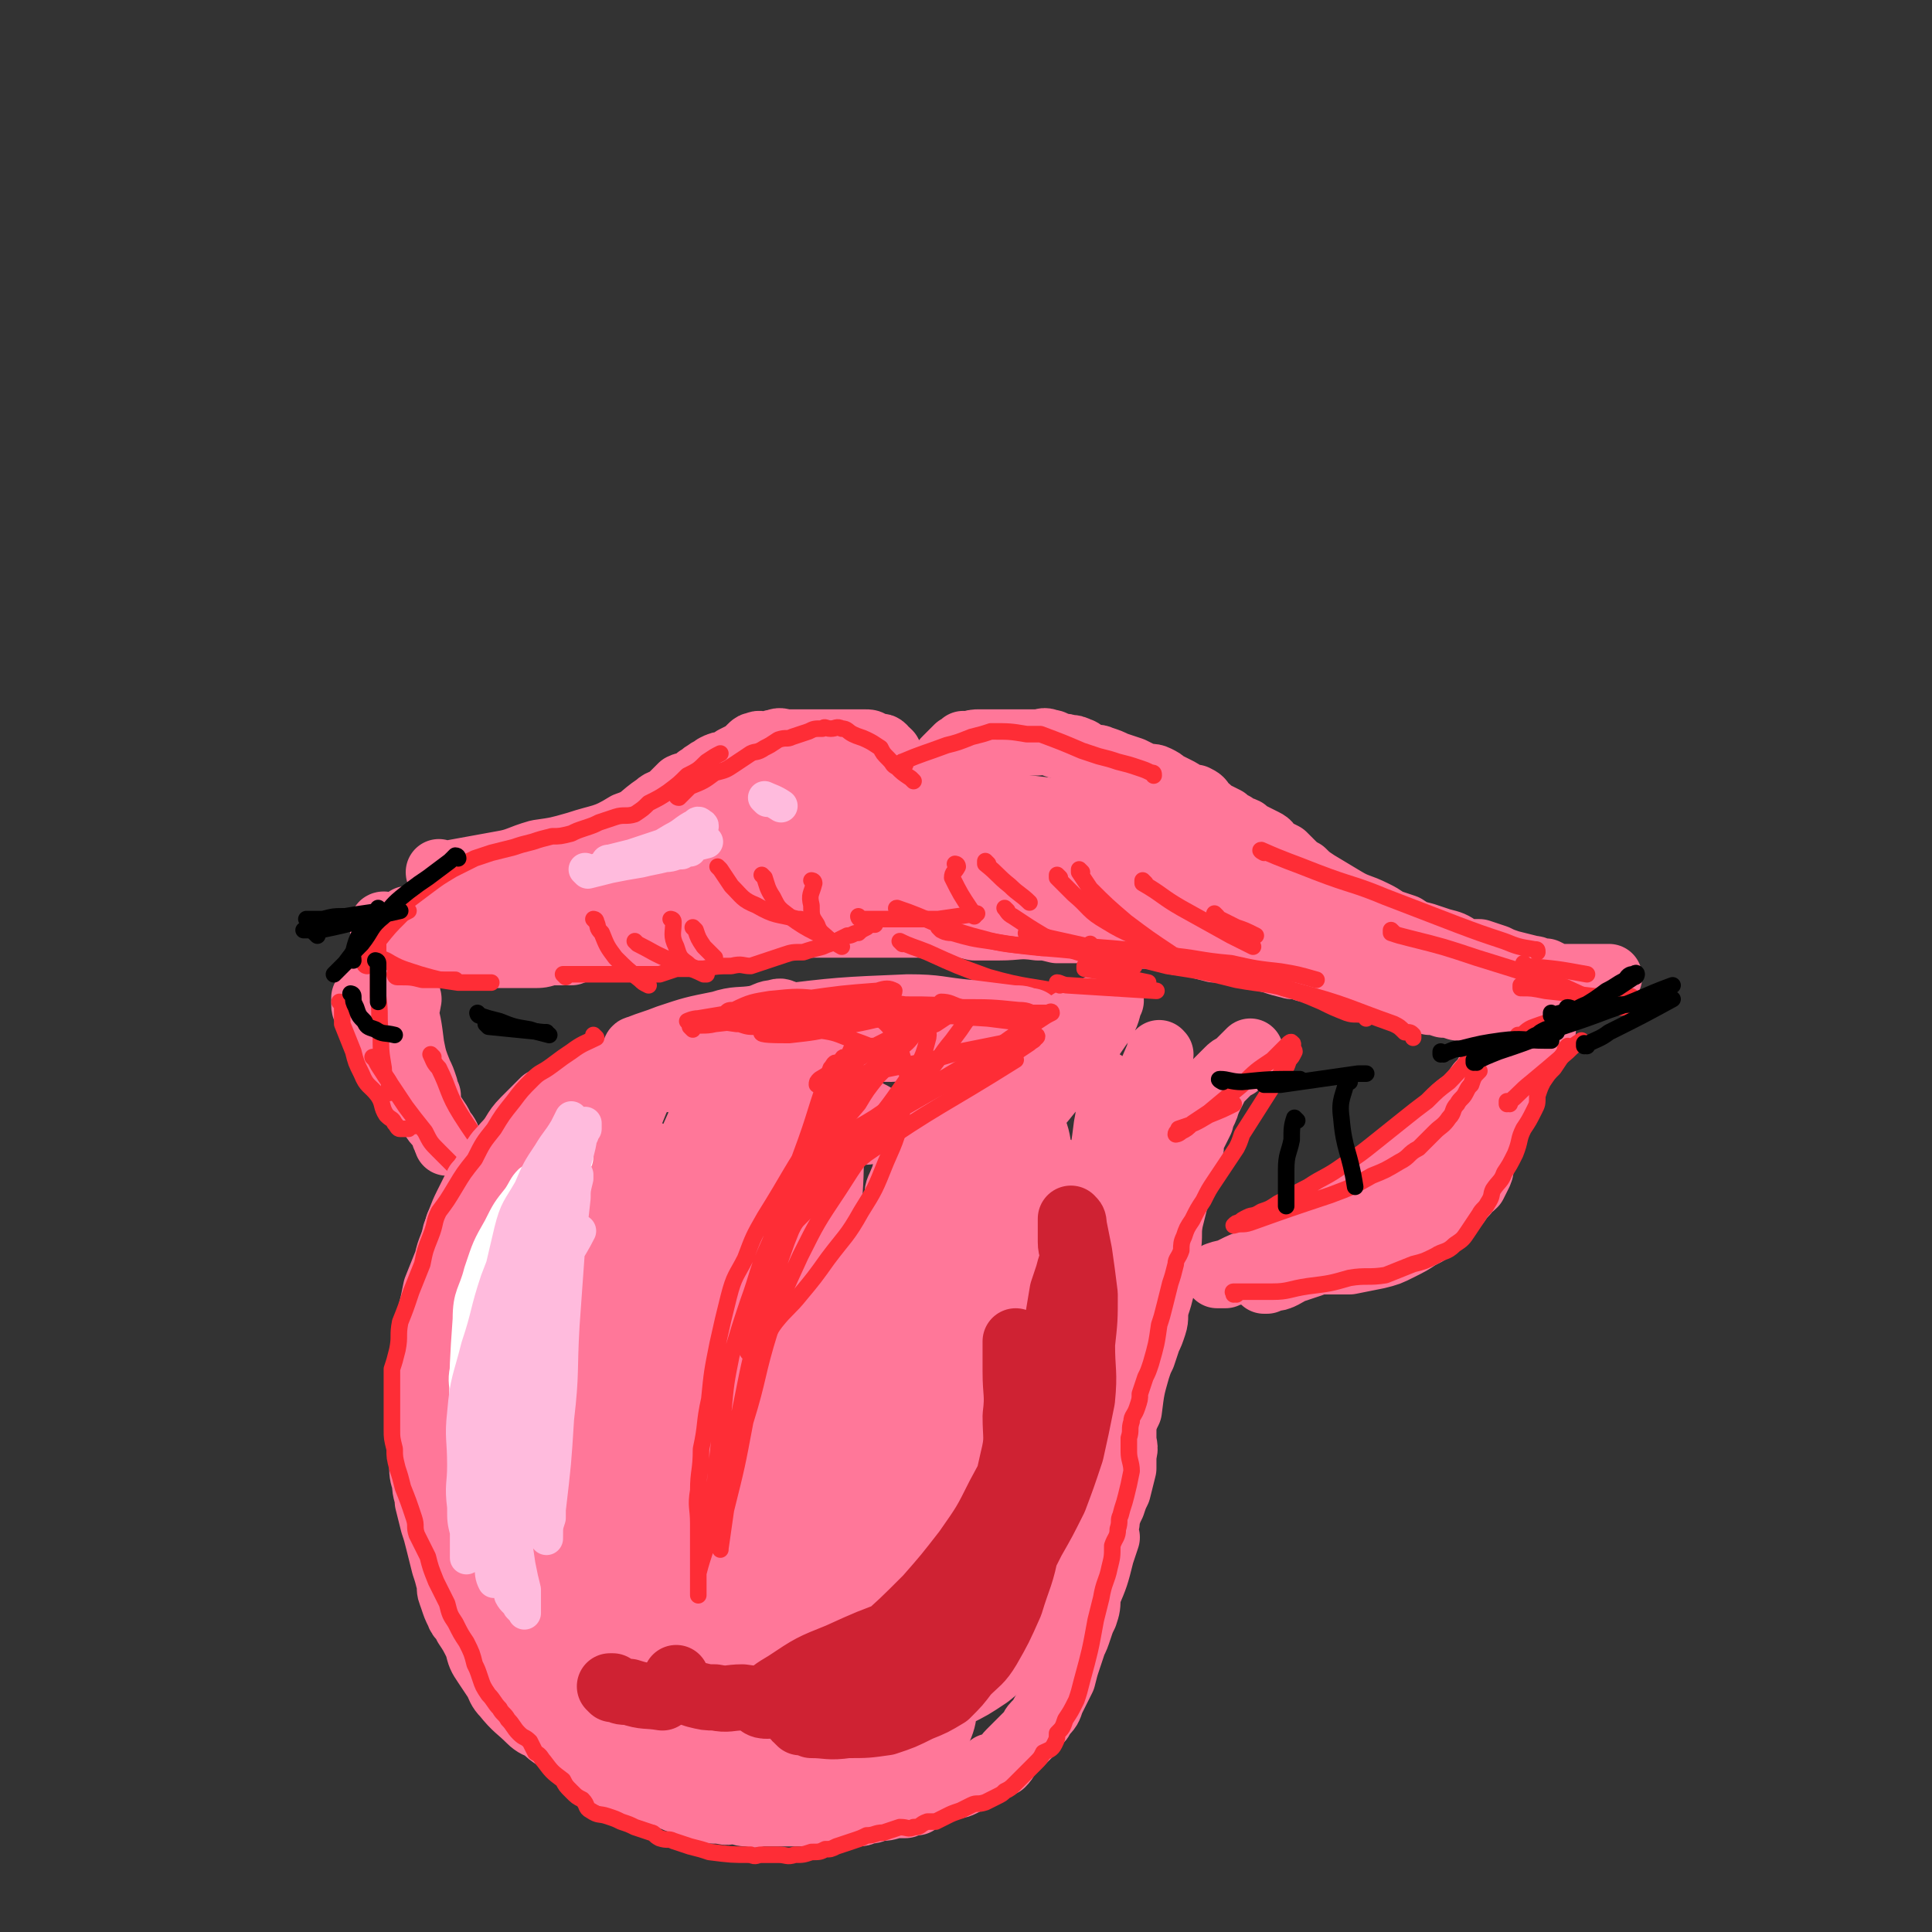 <svg viewBox='0 0 700 700' version='1.1' xmlns='http://www.w3.org/2000/svg' xmlns:xlink='http://www.w3.org/1999/xlink'><rect x="0" y="0" width="700" height="700" fill="#333333" stroke="none"/><g fill='none' stroke='rgb(255,119,153)' stroke-width='24' stroke-linecap='round' stroke-linejoin='round'><path d='M160,317c0,0 -1,-1 -1,-1 0,0 0,1 1,1 11,-2 11,-2 22,-4 6,-1 6,-2 13,-4 7,-1 7,-1 14,-3 9,-3 10,-2 18,-7 6,-2 5,-3 11,-7 2,-2 3,-1 5,-3 2,-2 2,-2 4,-4 2,-1 2,0 4,-1 1,-1 1,-1 2,-2 2,-1 1,-1 3,-2 1,-1 2,-1 3,-2 2,-1 2,-1 4,-1 2,-1 2,-1 3,-2 2,-1 2,-1 4,-2 1,-1 1,-1 2,-2 1,-1 1,-1 2,-1 1,-1 2,0 4,0 1,0 1,-1 3,-1 2,-1 2,0 4,0 1,0 1,0 3,0 1,0 1,0 3,0 2,0 2,0 3,0 2,0 2,0 4,0 1,0 1,0 3,0 2,0 2,0 4,0 1,0 1,0 2,0 1,0 1,0 2,0 1,0 1,0 2,0 1,0 1,0 2,0 2,0 2,0 3,1 1,0 1,0 2,1 1,0 1,-1 2,0 0,0 0,0 0,1 1,0 1,0 2,1 1,2 1,2 2,4 1,1 2,1 3,3 1,2 0,2 1,4 1,1 1,0 2,1 1,1 1,1 2,2 0,0 -1,1 0,1 0,0 0,0 1,0 0,-1 0,-2 1,-2 0,-1 0,-1 1,-2 1,-1 1,-1 2,-2 1,-1 1,-1 2,-2 1,-1 1,0 2,-2 0,0 0,-1 1,-1 0,-1 0,-1 1,-2 1,-1 1,-1 2,-2 1,-1 1,-1 2,-2 1,0 1,-1 2,-1 0,-1 0,0 1,0 3,-1 3,-1 5,-1 2,0 2,0 4,0 3,0 3,0 7,0 2,0 2,0 3,0 2,0 2,0 4,0 2,0 2,0 3,0 2,0 2,-1 4,0 2,0 2,1 3,1 2,1 2,0 4,1 2,0 2,0 4,1 1,0 1,1 3,2 3,1 3,0 5,1 3,1 3,1 5,2 3,1 3,1 6,2 2,1 2,1 4,2 3,1 3,0 5,1 2,1 2,1 3,2 2,1 2,1 4,2 2,1 2,1 3,2 2,1 2,1 4,1 2,1 2,1 3,3 2,1 2,2 4,3 2,1 2,1 4,2 1,1 1,1 3,2 2,2 2,1 4,2 1,1 1,1 3,2 2,1 2,1 4,2 2,1 1,1 3,3 2,1 2,1 4,2 2,2 2,2 3,3 2,2 2,2 4,3 2,2 2,2 5,4 5,3 5,3 10,6 5,3 5,2 11,5 2,1 2,1 5,3 3,1 3,1 6,2 3,2 3,2 7,3 3,1 3,1 6,2 4,1 4,1 7,3 3,1 3,1 7,1 3,1 3,1 6,2 2,1 2,1 5,2 4,1 4,1 8,2 2,0 2,1 5,1 2,1 2,1 4,2 2,0 2,0 4,0 2,0 2,0 4,0 1,0 1,0 3,0 1,0 1,0 3,0 1,0 1,0 2,0 1,0 1,0 1,0 1,0 1,0 2,0 0,0 -1,0 -1,0 -1,0 -1,0 -2,1 -2,1 -1,1 -3,2 -1,1 -1,1 -3,2 -10,3 -10,3 -19,5 -3,1 -3,1 -7,1 -3,0 -3,0 -7,0 -3,0 -3,0 -5,0 -2,0 -2,0 -4,0 -2,0 -2,0 -4,0 -3,-1 -3,-1 -5,-1 -3,-1 -3,-1 -5,-1 -3,-1 -3,-1 -6,-2 -2,-1 -2,-1 -5,-2 -3,-1 -3,-1 -5,-2 -3,0 -3,0 -6,0 -2,-1 -2,-2 -5,-2 -3,-1 -3,0 -6,-1 -3,-1 -3,-1 -7,-2 -2,0 -2,-1 -5,-1 -2,-1 -3,-1 -5,-1 -4,-1 -4,-1 -7,-2 -4,-1 -4,-1 -7,-2 -4,-1 -4,-1 -7,-2 -4,0 -4,0 -7,0 -4,-1 -4,-1 -7,-2 -4,-1 -4,0 -8,-1 -4,-1 -4,-1 -8,-2 -4,0 -4,0 -9,0 -4,-1 -4,-1 -9,-1 -4,-1 -4,-1 -8,-1 -4,0 -4,0 -8,0 -4,-1 -4,-1 -7,-1 -7,-1 -7,0 -14,0 -4,0 -4,0 -9,0 -4,-1 -4,-1 -9,-2 -4,0 -4,1 -8,1 -5,0 -5,0 -10,0 -5,0 -5,0 -9,0 -5,0 -5,0 -9,0 -4,0 -4,0 -8,0 -4,0 -4,0 -7,0 -4,0 -4,0 -8,0 -5,0 -5,-1 -9,0 -4,0 -4,0 -8,1 -3,0 -3,0 -7,1 -3,0 -3,0 -7,0 -4,1 -4,2 -7,2 -5,1 -5,0 -9,1 -4,0 -4,0 -7,1 -3,0 -3,-1 -7,0 -2,0 -2,0 -5,1 -3,0 -3,0 -7,1 -3,1 -2,1 -5,2 -4,0 -4,0 -8,0 -3,1 -3,1 -6,1 -3,0 -3,0 -5,0 -3,0 -3,0 -6,0 -2,0 -2,0 -5,0 -3,-1 -4,0 -7,-1 -7,-1 -7,-2 -14,-4 -3,0 -3,-1 -5,-1 -4,-1 -4,-1 -8,-2 -2,-1 -3,-1 -4,-2 -1,-1 0,-1 0,-1 '/><path d='M159,331c0,0 -1,-1 -1,-1 0,0 0,1 1,1 9,-2 9,-3 19,-5 9,-1 9,0 19,-1 7,-1 7,-1 14,-2 4,-1 4,-1 9,-2 0,0 0,0 0,0 -2,0 -2,-1 -3,0 -5,1 -5,1 -9,2 -7,2 -7,2 -14,4 -8,1 -8,1 -15,2 -7,1 -7,1 -14,2 -4,0 -4,1 -8,2 -2,0 -2,0 -5,0 -1,0 -1,0 -3,0 -1,0 -2,0 -1,0 7,-2 9,-2 18,-4 15,-2 15,-2 29,-3 16,-2 16,-2 32,-4 13,-1 13,-1 25,-2 7,-1 7,-2 13,-3 2,-1 2,0 4,-1 1,-1 1,-2 1,-2 -2,0 -3,1 -5,1 -9,0 -9,0 -18,1 -13,1 -13,1 -26,3 -12,2 -12,2 -23,4 -8,1 -9,0 -17,2 -3,0 -3,1 -7,2 -2,0 -2,0 -4,0 -1,0 -2,-1 -1,-1 5,-2 6,-3 12,-5 19,-6 19,-7 38,-11 43,-8 43,-7 86,-13 3,-1 5,-1 5,0 -1,1 -4,1 -8,3 -12,4 -12,4 -23,8 -15,6 -15,6 -30,11 -11,4 -11,4 -22,8 -6,1 -6,1 -12,2 -3,1 -3,1 -5,2 -1,0 -2,0 -2,0 5,-3 7,-3 13,-6 21,-6 21,-6 41,-12 16,-5 16,-5 33,-10 8,-2 8,-2 17,-4 2,-1 2,0 4,0 0,0 1,0 1,0 -4,1 -5,1 -9,3 -13,4 -13,4 -25,8 -13,5 -13,5 -26,9 -7,2 -8,2 -15,4 -4,0 -4,1 -7,1 -1,1 -2,1 -1,1 0,-1 1,-1 2,-2 17,-4 17,-4 34,-8 22,-4 22,-4 44,-8 12,-2 12,-1 25,-2 6,-1 6,0 11,0 3,0 3,-1 5,0 0,0 0,0 -1,1 -5,6 -5,6 -12,11 -4,3 -4,3 -9,6 -6,3 -6,4 -13,6 -7,2 -7,2 -14,3 -7,0 -8,0 -15,0 -5,-1 -5,-1 -11,-2 -2,0 -2,0 -5,-1 -1,-1 -2,-1 -2,-2 0,-1 1,-2 2,-3 7,-3 7,-3 15,-4 17,-3 17,-2 34,-3 14,0 14,1 28,1 9,0 9,0 17,0 3,0 3,0 7,0 1,0 2,0 1,0 0,0 -1,0 -3,0 -7,0 -7,0 -14,0 -11,-1 -11,-1 -23,-2 -13,-2 -13,-2 -26,-4 -8,-1 -8,-2 -17,-4 -5,-1 -5,-1 -10,-2 -2,-1 -3,-1 -5,-2 -1,-1 -2,-1 -1,-2 0,-2 1,-3 3,-4 12,-4 12,-5 25,-6 16,-2 17,-1 33,0 15,2 15,2 29,5 14,4 13,4 27,9 1,0 2,0 1,1 -14,4 -16,6 -32,7 -12,1 -12,-1 -23,-3 -8,-2 -8,-3 -16,-6 -5,-1 -5,-1 -9,-3 -3,-1 -3,0 -5,-2 -1,0 -1,-1 0,-1 5,-3 6,-4 12,-4 15,-1 16,-1 31,0 16,1 16,1 32,5 12,2 12,3 23,7 5,2 6,2 11,4 2,2 3,2 5,3 0,1 1,2 0,2 0,1 -1,1 -2,1 -7,0 -7,1 -14,1 -12,-1 -13,-2 -25,-5 -9,-2 -9,-3 -18,-6 -6,-3 -6,-3 -12,-6 -3,-2 -3,-1 -6,-3 0,-1 -1,-2 0,-2 0,-1 1,-2 3,-2 8,0 8,-1 16,1 14,3 14,3 26,8 11,4 11,4 22,9 7,4 7,3 14,7 3,1 3,2 5,4 2,1 3,1 3,2 -1,1 -2,1 -4,2 -7,1 -7,3 -14,2 -22,-5 -22,-7 -43,-15 -6,-3 -6,-4 -12,-8 -4,-2 -4,-2 -7,-4 -2,-1 -2,-2 -3,-3 -1,-1 -3,-1 -2,-2 2,-1 3,-2 7,-2 13,1 13,1 26,4 14,2 14,3 28,6 11,3 11,4 22,7 5,2 4,2 9,4 2,1 3,1 4,2 1,0 0,0 0,0 -5,0 -5,0 -9,0 -13,-1 -13,-1 -25,-3 -18,-3 -18,-4 -35,-8 -15,-4 -15,-4 -31,-8 -14,-3 -14,-4 -29,-6 -11,-3 -11,-3 -22,-4 -9,-1 -9,0 -17,0 -4,0 -4,0 -8,0 -3,0 -3,0 -5,0 -1,0 -1,0 -2,-1 -1,0 -1,-1 -1,-1 1,0 1,1 3,1 7,0 7,-1 13,0 12,0 12,1 24,1 14,1 14,0 28,1 25,1 25,1 50,4 9,1 9,1 17,3 12,4 12,4 23,8 3,1 2,1 4,3 2,1 2,1 3,2 1,2 1,2 1,4 0,1 0,1 -1,2 -2,1 -2,1 -4,2 -3,1 -3,0 -7,1 -4,0 -4,0 -7,0 -3,0 -3,0 -5,0 -3,0 -3,0 -5,0 -1,0 -2,0 -2,0 1,0 2,-1 3,0 9,1 9,1 17,3 11,3 11,3 22,7 9,2 8,3 16,6 5,1 5,1 10,2 1,1 1,1 3,2 0,0 0,0 0,0 -1,-1 -1,-1 -3,-1 -7,-5 -7,-5 -15,-10 -10,-6 -10,-6 -21,-12 -8,-4 -8,-4 -15,-9 -4,-2 -4,-2 -8,-4 -2,-1 -2,-1 -5,-1 0,0 -1,-1 -1,0 4,2 4,2 8,4 11,6 11,7 23,12 17,8 17,8 34,14 14,6 14,6 28,10 14,5 15,4 29,8 1,0 1,0 2,0 0,0 0,0 0,0 1,0 1,0 2,0 '/><path d='M559,373c0,0 -1,-1 -1,-1 0,0 0,0 0,1 0,0 0,0 0,0 1,0 0,-1 0,-1 0,0 0,0 0,1 0,0 0,0 0,0 1,0 0,-1 0,-1 -5,3 -5,4 -9,8 -4,3 -4,3 -7,7 -3,3 -3,3 -6,6 -2,3 -2,3 -5,6 -3,2 -3,2 -5,5 -3,3 -3,3 -6,6 -2,2 -2,2 -5,5 -3,2 -3,2 -6,5 -3,3 -2,3 -5,5 -4,3 -4,3 -7,6 -5,4 -5,3 -11,7 -2,2 -2,2 -5,4 -4,2 -4,3 -7,5 -3,2 -4,2 -7,3 -4,2 -4,2 -7,4 -3,1 -3,2 -6,3 -2,1 -3,1 -5,2 -2,1 -2,1 -4,2 -1,0 0,0 -1,1 -1,0 -1,0 -2,0 0,0 -1,0 -1,0 3,-1 3,-1 6,-1 5,-2 5,-2 10,-4 7,-2 7,-2 14,-4 7,-3 7,-3 15,-6 6,-2 6,-2 11,-6 5,-2 5,-2 10,-6 4,-2 4,-2 7,-5 3,-3 3,-4 6,-7 3,-4 3,-4 5,-8 2,-3 2,-3 4,-6 1,-2 1,-2 3,-5 1,-2 1,-2 2,-4 0,-2 0,-2 1,-4 1,-1 1,-1 2,-3 1,-2 1,-2 2,-4 2,-1 1,-2 3,-3 1,-2 1,-1 2,-3 1,-1 1,-2 1,-2 0,-1 0,1 0,2 0,3 0,3 0,7 0,5 0,5 -1,10 -1,6 -1,6 -3,11 -1,3 -1,4 -3,7 -3,4 -3,4 -6,7 -3,3 -4,3 -7,6 -5,4 -5,4 -10,7 -6,4 -6,4 -13,7 -7,3 -7,4 -14,6 -5,2 -5,1 -11,3 -3,0 -3,1 -6,1 -2,1 -2,0 -4,1 -1,0 -1,0 -2,0 -1,0 -2,0 -2,0 1,0 2,-1 4,0 5,0 5,1 9,1 7,0 7,0 13,0 5,-1 5,-1 10,-2 4,-1 4,-1 8,-3 4,-2 4,-2 7,-4 4,-2 4,-2 7,-5 3,-3 3,-3 5,-5 3,-3 2,-3 5,-6 1,-2 1,-1 3,-3 1,-2 1,-2 2,-4 0,-1 1,-1 0,-2 0,0 -1,-1 -2,-1 -3,1 -3,1 -6,3 -8,4 -8,4 -15,8 -8,5 -8,5 -16,10 -7,4 -7,4 -14,8 -6,4 -6,3 -11,6 -4,2 -3,3 -7,5 -2,1 -2,1 -4,1 -1,1 -1,0 -2,1 0,0 -1,0 -1,0 2,-1 3,-1 5,-2 6,-2 6,-2 12,-4 7,-3 7,-3 14,-5 6,-3 6,-3 12,-6 5,-2 5,-2 10,-5 6,-3 6,-3 10,-7 5,-4 4,-5 8,-9 4,-4 4,-4 7,-8 2,-4 2,-4 4,-7 1,-3 1,-3 1,-6 1,-3 1,-3 2,-7 1,-4 1,-4 2,-8 1,-4 1,-4 2,-9 0,-2 0,-2 0,-3 '/><path d='M148,362c0,0 -1,-1 -1,-1 0,0 1,0 1,1 0,0 0,0 0,0 -1,6 -2,6 -2,13 0,4 0,4 1,8 1,2 2,2 2,4 0,2 0,2 0,4 0,1 0,1 0,2 0,0 0,0 0,0 -1,0 -1,0 -2,0 -1,-1 -1,-1 -2,-2 -2,-3 -2,-3 -4,-5 -1,-3 -1,-3 -3,-6 -1,-3 -1,-3 -1,-6 -1,-3 -1,-3 -2,-5 -1,-2 -1,-2 -2,-3 -1,-1 -1,-1 -1,-2 0,-1 0,-1 0,-2 0,0 0,-1 0,0 1,1 1,2 3,4 3,6 3,6 7,11 4,6 4,6 7,13 4,5 3,5 6,11 2,3 2,3 4,6 1,2 1,2 2,4 0,1 0,1 1,2 0,1 0,1 0,1 0,0 0,-1 0,-2 -1,-2 -1,-1 -2,-3 -1,-2 -2,-2 -3,-4 -2,-4 -2,-4 -4,-8 -1,-3 -1,-3 -3,-6 -2,-3 -2,-3 -3,-6 -1,-3 -1,-3 -2,-6 -1,-3 -1,-3 -1,-6 -1,-3 0,-3 0,-6 0,-3 0,-3 0,-6 0,-1 0,-1 0,-3 0,-2 0,-2 0,-4 0,-1 0,-1 0,-1 0,-1 0,-1 0,-2 0,-1 0,-1 0,-2 0,-1 0,-1 0,-2 0,0 0,-1 0,0 0,1 0,2 1,5 0,6 0,6 1,12 2,7 2,7 3,15 1,5 1,5 3,10 1,2 1,2 2,5 0,2 0,2 1,3 0,0 0,1 0,1 0,-1 0,-1 0,-1 '/></g>
<g fill='none' stroke='rgb(254,45,54)' stroke-width='6' stroke-linecap='round' stroke-linejoin='round'><path d='M124,364c0,0 -1,-1 -1,-1 0,0 1,0 1,1 0,3 0,3 0,7 2,5 2,5 4,10 1,4 1,4 3,8 2,5 3,4 6,8 2,3 1,4 3,7 2,2 2,1 3,3 1,1 1,2 2,2 1,0 2,0 3,0 1,-1 1,-1 2,-1 '/><path d='M131,342c0,0 -1,-1 -1,-1 0,0 1,0 1,1 0,0 0,0 0,0 4,3 4,4 9,6 5,3 6,3 12,5 7,2 7,2 14,3 5,0 5,0 10,0 1,0 1,0 2,0 '/><path d='M144,354c0,0 -1,-1 -1,-1 0,0 0,1 1,1 5,0 5,0 9,1 5,0 5,0 9,0 2,0 2,0 3,0 '/><path d='M133,350c0,0 -1,0 -1,-1 2,-4 2,-4 5,-8 4,-5 4,-5 8,-9 1,-1 1,-1 3,-2 '/><path d='M147,327c0,0 -1,-1 -1,-1 0,0 1,0 1,1 0,0 0,0 0,0 0,0 -1,-1 -1,-1 0,0 0,1 1,1 4,-3 4,-3 8,-6 4,-3 4,-3 9,-6 4,-2 4,-2 8,-4 3,-1 3,-1 6,-2 4,-1 4,-1 8,-2 3,-1 3,-1 7,-2 3,-1 3,-1 7,-2 3,0 3,0 7,-1 2,-1 2,-1 5,-2 3,-1 3,-1 5,-2 3,-1 3,-1 6,-2 3,-1 4,0 7,-1 3,-2 3,-2 5,-4 4,-2 4,-2 7,-4 4,-3 4,-3 7,-6 4,-2 4,-2 7,-5 3,-2 3,-2 5,-3 '/><path d='M246,289c0,0 -1,-1 -1,-1 0,0 0,1 1,1 2,-2 2,-2 4,-4 5,-2 5,-2 9,-5 4,-1 4,-1 7,-3 3,-2 3,-2 6,-4 2,-1 2,0 5,-2 2,-1 2,-1 5,-3 3,-1 3,0 5,-1 3,-1 3,-1 6,-2 2,-1 2,-1 5,-1 1,-1 1,0 3,0 2,0 2,-1 4,0 2,0 2,1 4,2 2,1 3,1 5,2 2,1 2,1 5,3 1,2 1,2 3,4 2,2 1,2 3,3 2,2 2,2 5,4 0,0 0,0 1,1 '/><path d='M328,277c0,0 -1,-1 -1,-1 0,0 0,0 1,1 0,0 0,0 0,0 0,0 -2,-1 -1,-1 7,-3 8,-3 16,-6 4,-1 4,-1 9,-3 4,-1 4,-1 7,-2 7,0 7,0 13,1 3,0 3,0 5,0 8,3 8,3 15,6 3,1 3,1 6,2 4,1 4,1 7,2 4,1 4,1 7,2 3,1 3,1 5,2 1,0 1,0 1,1 '/><path d='M205,354c0,0 -1,-1 -1,-1 2,0 3,0 7,0 3,0 3,0 7,0 4,0 4,0 7,0 4,0 4,0 7,0 3,0 4,0 7,0 3,-1 3,-1 6,-2 5,0 5,0 10,0 5,-1 5,-1 10,-1 4,-1 4,0 7,0 3,-1 3,-1 6,-2 3,-1 3,-1 6,-2 3,-1 3,-1 7,-1 3,-1 3,-1 7,-2 2,-1 3,-1 5,-2 2,-1 2,-1 4,-2 2,0 2,-1 4,-1 1,-1 1,-1 3,-2 1,-1 1,-1 3,-1 '/><path d='M312,333c0,0 -1,-1 -1,-1 0,0 0,1 1,1 6,0 6,0 12,0 8,0 8,0 16,0 7,-1 7,-1 14,-2 '/><path d='M326,330c0,0 -2,-1 -1,-1 12,4 13,6 27,10 11,3 11,3 23,4 4,1 4,0 8,0 '/><path d='M341,337c0,0 -1,-1 -1,-1 1,1 2,2 5,2 7,2 7,2 14,3 18,3 18,2 35,4 '/><path d='M358,313c0,0 -1,-1 -1,-1 0,0 0,0 0,1 5,4 4,4 9,8 3,3 4,3 7,6 '/><path d='M347,314c0,0 -1,-1 -1,-1 0,0 1,0 1,1 -1,2 -2,2 -2,4 3,6 3,6 7,12 0,1 1,1 1,2 '/><path d='M295,320c0,0 -1,-1 -1,-1 0,0 1,0 1,1 -1,4 -2,4 -1,8 0,4 0,4 2,7 1,3 2,3 4,5 '/><path d='M252,337c0,0 -1,-1 -1,-1 0,0 0,0 1,1 0,0 0,0 0,0 1,3 1,3 3,6 2,2 2,2 4,4 '/><path d='M216,334c0,0 -1,-1 -1,-1 0,0 1,0 1,1 1,2 0,2 2,4 2,5 2,5 5,9 4,4 4,4 9,8 1,1 1,1 3,2 '/><path d='M244,334c0,0 -1,-1 -1,-1 0,0 1,0 1,1 0,4 -1,5 1,9 1,3 1,4 4,6 2,2 2,1 5,3 '/><path d='M231,342c0,0 -1,-1 -1,-1 0,0 0,0 1,1 6,3 5,3 12,6 6,3 6,2 12,5 0,0 0,0 1,0 '/><path d='M261,315c0,0 -1,-1 -1,-1 0,0 0,0 1,1 2,3 2,3 4,6 4,4 4,5 9,7 7,4 7,3 15,5 0,0 0,0 1,0 '/><path d='M277,318c0,0 -1,-1 -1,-1 0,0 0,0 1,1 1,3 1,4 3,7 2,4 2,4 6,7 8,6 9,5 19,11 '/><path d='M365,330c0,0 -1,-1 -1,-1 1,1 1,2 3,3 6,4 6,4 11,7 8,4 8,5 16,7 8,3 9,2 17,4 0,0 0,0 0,0 '/><path d='M384,318c0,0 -1,-1 -1,-1 0,0 0,0 0,1 3,3 3,3 6,6 6,5 5,6 12,10 8,5 9,4 17,9 0,0 0,0 0,0 '/><path d='M392,316c0,0 -1,-1 -1,-1 0,0 0,0 0,1 2,3 2,3 4,6 6,6 6,6 13,12 8,6 8,6 17,12 5,2 5,2 10,4 '/><path d='M415,320c0,0 -1,-1 -1,-1 0,0 0,0 0,1 7,4 7,5 14,9 9,5 9,5 18,10 4,2 4,2 8,4 '/><path d='M441,332c0,0 -1,-1 -1,-1 0,0 0,0 0,1 4,2 4,2 8,4 3,1 3,1 7,3 '/><path d='M327,342c0,0 -1,-1 -1,-1 4,2 5,2 10,4 11,5 11,5 22,9 14,4 15,3 29,6 10,2 10,1 19,3 '/><path d='M396,343c0,0 -1,-1 -1,-1 0,0 0,1 0,1 13,1 14,1 27,3 12,1 12,2 24,3 9,2 9,2 18,3 6,1 6,1 13,3 0,0 0,0 0,0 '/><path d='M451,351c0,0 -2,-1 -1,-1 1,1 2,2 4,3 5,3 5,2 11,5 7,2 7,2 14,5 4,2 4,2 9,4 3,1 3,0 7,1 0,0 0,0 0,1 '/><path d='M373,339c0,0 -2,-1 -1,-1 4,1 5,1 9,2 9,2 9,2 18,4 12,3 12,3 24,6 13,2 13,2 25,5 11,2 11,1 21,4 19,5 19,6 36,12 2,1 2,1 4,3 2,0 2,0 3,1 0,0 0,0 0,1 '/><path d='M536,382c0,0 -1,-1 -1,-1 0,0 0,0 0,1 0,0 0,0 0,0 1,0 0,-1 0,-1 -5,5 -5,6 -10,11 -4,3 -4,3 -8,7 -4,3 -4,3 -9,7 -5,4 -5,4 -10,8 -5,4 -5,4 -11,8 -7,5 -7,4 -13,8 -6,3 -5,3 -11,6 -3,2 -3,2 -6,3 -3,2 -3,1 -5,2 -2,1 -2,1 -3,2 -1,0 -1,0 -2,1 0,0 0,0 0,0 3,-1 3,0 6,-1 14,-5 14,-5 29,-10 8,-3 8,-3 15,-7 5,-2 5,-2 10,-5 4,-2 3,-3 7,-5 3,-3 3,-3 6,-6 2,-2 3,-2 5,-5 2,-2 1,-3 3,-5 1,-2 2,-2 3,-4 1,-2 1,-2 2,-3 1,-3 1,-3 3,-5 '/><path d='M448,469c0,0 -1,-1 -1,-1 0,0 0,0 0,1 0,0 0,0 0,0 1,0 -1,-1 0,-1 6,0 7,0 14,0 6,0 6,-1 13,-2 8,-1 8,-1 15,-3 6,-1 7,0 13,-1 5,-2 5,-2 10,-4 4,-1 4,-1 8,-3 3,-2 4,-1 7,-4 3,-2 3,-2 5,-5 2,-3 2,-3 4,-6 1,-2 2,-2 3,-4 2,-3 1,-3 2,-5 2,-3 3,-3 4,-6 2,-3 2,-3 4,-7 2,-5 1,-5 3,-9 2,-3 2,-3 4,-7 1,-2 1,-2 1,-5 1,-3 1,-3 2,-5 2,-3 2,-3 4,-5 2,-3 2,-3 4,-6 0,-1 0,-1 1,-2 '/><path d='M547,400c0,0 -1,-1 -1,-1 0,0 0,1 0,1 5,-4 4,-4 9,-8 6,-5 6,-5 13,-11 2,-2 2,-2 5,-4 '/><path d='M571,370c0,0 -1,-1 -1,-1 0,0 0,1 0,1 3,-3 3,-4 5,-7 '/><path d='M458,309c0,0 -2,-1 -1,-1 9,4 10,4 20,8 13,5 13,4 25,9 13,5 13,5 26,10 8,3 8,3 17,6 5,2 5,2 11,3 1,0 1,0 1,1 '/><path d='M505,338c0,0 -1,-1 -1,-1 0,0 0,1 0,1 3,1 3,1 7,2 12,3 12,3 24,7 13,4 13,4 25,8 9,3 9,4 17,7 5,1 5,1 10,3 1,0 1,0 2,0 '/><path d='M553,350c0,0 -1,-1 -1,-1 0,0 0,0 0,1 0,0 0,0 0,0 12,1 12,1 23,3 '/><path d='M552,358c0,0 -1,-1 -1,-1 0,0 0,1 0,1 4,0 4,0 9,1 9,1 9,1 18,2 7,0 7,0 13,0 '/><path d='M551,376c0,0 -1,-1 -1,-1 0,0 0,1 0,1 3,-2 3,-3 6,-4 8,-3 8,-2 17,-5 1,0 1,0 1,0 '/><path d='M137,339c0,0 -1,-1 -1,-1 0,0 1,0 1,1 0,0 0,0 0,0 0,4 0,4 0,9 0,7 0,7 0,13 1,7 0,7 1,14 0,6 0,6 1,12 0,3 1,3 2,5 0,2 0,2 0,3 0,0 0,0 0,1 '/><path d='M136,384c0,0 -1,-1 -1,-1 0,0 1,0 1,1 1,2 1,2 3,5 4,6 4,6 8,12 3,4 3,4 7,9 2,4 2,4 5,7 2,2 2,2 4,4 0,0 0,0 1,1 '/><path d='M157,383c0,0 -1,-1 -1,-1 1,2 1,3 3,5 4,8 3,9 8,17 7,11 8,11 16,22 '/></g>
<g fill='none' stroke='rgb(0,0,0)' stroke-width='6' stroke-linecap='round' stroke-linejoin='round'><path d='M137,349c0,0 -1,-1 -1,-1 0,0 1,0 1,1 0,0 0,0 0,0 0,3 0,3 0,7 0,2 0,2 0,4 0,1 0,1 0,2 0,1 0,1 0,1 0,0 0,0 0,0 '/><path d='M166,311c0,0 0,-1 -1,-1 -1,1 -1,1 -2,2 -4,3 -4,3 -8,6 -3,2 -3,2 -7,5 -5,4 -5,4 -9,9 -5,4 -4,5 -8,10 -3,3 -3,3 -6,7 -2,2 -2,2 -4,4 0,0 0,0 0,0 '/><path d='M128,361c0,0 -1,-1 -1,-1 0,0 1,0 1,1 0,2 0,2 1,4 1,3 1,3 3,5 1,2 1,2 4,3 3,2 3,1 7,2 '/><path d='M138,330c0,0 -1,-1 -1,-1 0,0 1,1 1,1 -6,1 -7,1 -13,2 -4,0 -4,0 -8,1 -2,0 -2,0 -5,0 0,0 0,0 -1,0 '/><path d='M145,330c0,0 -1,-1 -1,-1 0,0 1,1 1,1 -14,3 -14,4 -29,7 -2,0 -2,0 -4,0 -1,0 -1,0 -2,0 0,0 0,0 0,0 '/><path d='M131,337c0,0 -1,-1 -1,-1 0,0 1,0 1,1 0,0 0,0 0,0 -2,4 -2,4 -3,8 -1,1 0,1 0,3 0,0 0,0 0,0 '/><path d='M115,339c0,0 -1,-1 -1,-1 0,0 1,0 1,1 0,0 0,0 0,0 0,0 -1,-1 -1,-1 '/><path d='M575,379c0,0 -1,-1 -1,-1 0,0 0,0 0,1 0,0 0,0 0,0 5,-3 5,-2 9,-5 12,-6 12,-6 23,-12 '/><path d='M569,368c0,0 -1,-1 -1,-1 0,0 0,0 0,1 0,0 0,0 0,0 4,-3 4,-3 9,-5 4,-3 4,-3 9,-5 3,-2 3,-2 6,-4 1,0 1,-1 1,-1 0,0 0,-1 -1,0 -1,0 -2,0 -3,2 -4,2 -3,2 -7,4 -4,3 -4,3 -9,6 -4,2 -4,2 -8,5 -2,2 -2,2 -5,3 -2,1 -2,1 -3,2 -1,0 -2,1 -2,1 4,-2 6,-2 11,-4 9,-3 9,-3 17,-6 12,-4 12,-5 23,-9 '/><path d='M563,368c0,0 -1,-1 -1,-1 0,0 0,1 0,1 3,-1 4,-1 7,-2 9,-1 9,-1 18,-2 7,0 7,0 14,-1 0,0 0,0 0,0 '/><path d='M569,366c0,0 -2,-1 -1,-1 1,0 2,1 5,1 5,-1 5,-1 11,-1 '/><path d='M523,382c0,0 -1,-1 -1,-1 0,0 0,1 0,1 4,-1 4,-2 7,-2 8,-2 8,-2 15,-3 8,-1 8,0 16,0 1,0 1,0 2,0 '/><path d='M535,385c0,0 -1,-1 -1,-1 0,0 0,1 0,1 4,-2 4,-2 9,-4 9,-3 9,-3 19,-7 1,0 1,0 2,0 '/></g>
<g fill='none' stroke='rgb(255,119,153)' stroke-width='24' stroke-linecap='round' stroke-linejoin='round'><path d='M223,396c0,0 -1,-1 -1,-1 0,0 0,0 1,1 0,0 0,0 0,0 -5,1 -5,1 -10,2 -4,1 -4,0 -7,2 -4,1 -3,1 -7,3 -2,2 -2,2 -5,4 -2,1 -3,1 -5,3 -3,2 -3,2 -5,5 -3,2 -3,2 -5,5 -5,8 -5,8 -9,16 -2,4 -2,4 -4,8 -1,4 -1,4 -2,7 -1,4 -1,4 -2,7 -1,5 -1,5 -2,9 -1,4 -1,4 -2,8 0,3 0,3 0,6 0,3 0,3 0,5 0,1 0,1 0,2 0,1 0,2 0,2 0,0 0,-1 1,-1 '/><path d='M236,385c0,0 -1,-1 -1,-1 0,0 1,1 1,1 -5,1 -6,0 -11,2 -4,1 -4,2 -7,3 -3,1 -3,0 -6,2 -4,1 -4,1 -7,3 -4,2 -4,2 -8,4 -3,3 -3,3 -7,7 -4,4 -3,5 -7,9 -2,4 -3,4 -5,7 -2,4 -2,4 -5,7 -2,4 -2,4 -4,8 -2,4 -2,5 -4,10 -1,5 -2,5 -3,10 -2,5 -2,5 -4,10 -1,5 -1,5 -2,9 -1,5 -1,5 -2,9 0,5 -1,5 -1,9 -1,5 0,5 0,9 0,5 0,5 0,10 0,4 0,4 0,9 0,4 0,4 0,8 0,4 0,4 1,7 0,4 1,4 1,7 1,4 1,4 2,8 1,3 1,3 2,7 1,4 1,4 2,8 1,3 1,3 2,7 0,3 0,2 1,5 1,3 1,3 2,5 1,3 2,2 3,5 2,3 2,3 4,7 1,4 1,4 3,7 2,3 2,3 4,6 1,2 1,3 3,5 4,5 5,5 9,9 2,2 3,2 5,3 2,2 2,2 5,4 2,2 2,2 4,4 3,2 3,1 6,3 4,2 4,3 7,5 4,2 4,2 7,3 6,3 6,2 12,4 2,1 2,1 5,2 2,1 2,1 5,2 3,1 3,1 5,2 4,1 4,1 8,1 3,1 3,0 6,0 2,1 2,1 5,1 2,1 2,0 4,0 3,0 3,0 5,0 3,0 3,0 5,0 3,0 3,0 6,0 3,0 3,0 5,0 3,0 3,0 6,0 2,0 2,0 3,0 2,0 2,1 4,0 2,0 2,0 4,-1 2,0 2,0 4,-1 3,0 3,0 6,-1 2,0 2,0 4,0 2,-1 2,-1 4,-1 1,-1 1,-1 3,-2 2,-1 2,-1 4,-2 2,-1 2,-1 5,-2 3,0 3,0 5,-1 2,-1 2,-1 3,-2 2,-1 2,-1 4,-2 2,-1 2,-1 3,-2 2,0 2,0 4,-1 2,-2 1,-2 3,-4 3,-3 3,-3 7,-7 1,-1 1,-2 2,-3 2,-2 2,-2 3,-4 2,-2 2,-2 3,-5 2,-4 2,-4 4,-8 1,-4 1,-4 2,-7 1,-3 1,-3 2,-6 1,-2 1,-2 2,-5 1,-3 1,-3 2,-5 1,-3 1,-3 1,-7 3,-7 3,-7 5,-15 1,-3 1,-3 2,-6 0,-1 -1,-1 -1,-3 1,-2 1,-2 1,-4 1,-3 1,-3 2,-5 1,-3 1,-3 2,-5 1,-4 1,-4 2,-8 0,-3 0,-3 0,-5 1,-3 0,-3 0,-6 0,-2 0,-2 0,-5 1,-3 1,-3 2,-5 1,-8 1,-8 3,-15 1,-3 1,-3 2,-5 1,-3 1,-3 2,-6 1,-2 1,-2 2,-5 1,-3 0,-3 1,-7 1,-3 1,-3 2,-7 1,-7 2,-7 2,-13 1,-6 0,-6 1,-11 1,-4 1,-4 2,-8 1,-3 1,-3 2,-7 0,-2 1,-2 2,-5 0,-2 1,-2 1,-5 1,-2 0,-2 0,-4 1,-1 1,-1 2,-3 1,-2 1,-2 2,-4 0,-1 0,-1 1,-3 1,-2 1,-2 1,-3 1,-1 0,-1 1,-2 1,-2 1,-2 2,-4 0,-1 0,-1 1,-2 2,-2 2,-2 4,-4 1,-1 1,-1 3,-2 1,-1 1,-1 2,-2 1,-1 1,-1 1,-1 1,-1 2,-2 2,-2 0,0 0,0 -1,1 '/><path d='M243,391c0,0 -1,-1 -1,-1 0,0 0,1 1,1 1,-1 1,-1 2,-2 4,-1 4,-1 8,-3 6,-1 6,-2 11,-3 3,-1 3,-1 7,-2 2,-1 2,-1 5,-2 1,0 1,-1 2,-2 0,0 -1,1 -1,1 -1,0 -1,0 -2,0 -4,0 -4,-1 -7,0 -5,0 -5,1 -10,2 -5,1 -5,1 -10,2 -4,0 -4,0 -8,1 -3,0 -3,0 -5,0 -2,0 -2,0 -4,0 -1,-1 -1,-1 -1,-1 0,-1 0,-2 1,-2 5,-2 6,-2 11,-4 9,-3 9,-3 19,-5 6,-2 7,-1 13,-2 4,-1 4,-2 7,-2 2,-1 2,0 3,0 0,0 0,0 0,0 -1,0 -1,-1 -2,0 -5,2 -4,3 -10,5 -8,4 -8,4 -17,8 -7,4 -7,4 -15,8 -5,2 -5,3 -9,5 -3,2 -3,2 -5,3 -2,0 -2,0 -3,1 -1,0 -2,0 -2,0 1,-1 2,-1 3,-2 3,-1 3,0 6,-2 1,0 1,-1 2,-1 1,0 1,0 2,0 0,0 0,0 0,0 -3,5 -3,5 -5,10 -4,9 -4,9 -8,18 -5,11 -5,11 -9,22 -3,9 -3,9 -5,18 -2,6 -1,6 -3,12 0,2 -1,2 -1,4 -1,1 0,1 0,2 0,0 0,-1 0,-1 0,-2 -1,-2 0,-3 1,-8 1,-8 3,-15 3,-14 4,-14 6,-29 1,-3 1,-3 1,-6 0,-1 0,-1 0,-2 -1,0 -1,-1 -1,0 -4,17 -5,18 -8,36 -3,15 -3,15 -5,31 -2,14 -2,14 -4,28 -2,9 -2,9 -3,18 -1,5 -1,5 -2,9 0,2 0,4 0,4 0,1 0,-1 0,-2 0,-4 0,-4 0,-9 -1,-14 -1,-14 -3,-28 -1,-16 -1,-16 -4,-33 -1,-11 -2,-11 -4,-22 -1,-6 -1,-6 -2,-11 -1,-3 -1,-3 -1,-6 0,-1 0,-1 0,-1 -1,0 -1,0 -2,1 -1,10 0,10 0,21 0,15 0,15 1,29 0,14 0,14 1,27 1,10 2,10 4,20 1,7 1,7 3,14 1,3 1,3 2,6 0,2 0,2 0,3 0,0 0,0 0,0 0,-42 0,-42 0,-83 0,-10 0,-10 0,-20 0,-4 0,-4 0,-9 0,-1 0,-1 0,-3 0,0 0,-1 0,0 -1,41 -2,42 -1,84 0,13 1,13 3,25 1,10 1,10 2,20 1,6 1,6 2,11 1,2 2,3 2,4 0,0 0,-1 0,-2 1,-12 2,-12 2,-24 2,-25 1,-25 2,-49 0,-23 0,-23 0,-46 0,-13 -1,-13 0,-27 0,-7 1,-7 2,-15 0,-4 0,-4 0,-8 0,-2 0,-2 0,-4 0,-1 0,-2 0,-2 2,18 3,19 4,38 2,22 1,23 1,45 1,21 0,21 1,42 0,13 1,13 2,26 1,9 1,9 2,18 0,4 0,4 0,8 0,1 0,3 0,2 3,-19 4,-21 7,-43 2,-23 2,-23 3,-47 2,-18 1,-18 2,-36 1,-11 1,-11 2,-22 0,-5 0,-5 0,-10 0,-4 0,-5 0,-7 0,-1 0,1 -1,2 -1,10 -1,10 -3,19 -2,16 -1,16 -3,31 -2,14 -2,14 -3,28 -1,9 -1,9 -2,18 0,5 1,5 1,9 0,2 0,3 0,4 0,0 0,-1 0,-1 0,-5 0,-5 0,-10 1,-11 2,-11 3,-23 2,-15 1,-15 4,-31 2,-12 2,-13 5,-25 2,-7 2,-7 5,-14 1,-3 2,-3 3,-7 1,-2 0,-2 2,-4 1,-1 2,-1 3,0 2,0 3,0 4,2 3,5 3,5 5,11 2,8 2,9 2,18 0,10 -1,10 -2,21 -2,7 -2,7 -4,14 -1,4 -1,4 -3,7 -1,1 -1,2 -2,2 -1,0 -1,-1 -1,-3 -1,-10 -1,-10 0,-20 1,-15 1,-15 4,-30 3,-10 2,-10 7,-19 3,-8 3,-8 9,-13 10,-9 11,-9 23,-14 5,-2 6,-1 12,0 6,1 6,1 12,3 5,1 5,2 8,4 3,1 3,1 5,2 1,1 1,1 2,2 1,1 1,1 1,2 -2,1 -2,1 -5,2 -5,0 -5,1 -10,0 -5,-1 -5,-2 -11,-4 -5,-2 -5,-2 -11,-4 -3,-2 -3,-2 -6,-4 -1,-1 -1,-1 -2,-2 -1,-2 -2,-2 -1,-4 1,-2 2,-2 4,-4 9,-4 9,-5 18,-6 14,-3 14,-2 28,-2 10,-1 10,0 21,0 6,0 6,0 12,0 3,0 4,0 6,0 1,0 0,0 0,0 -4,0 -4,0 -8,0 -9,0 -9,0 -18,0 -13,-1 -13,-3 -26,-4 -15,-1 -15,1 -29,0 -3,-1 -3,-1 -5,-2 -1,0 -2,-1 -2,-2 2,-1 3,-2 6,-3 24,-3 25,-3 49,-4 11,0 11,1 22,2 8,1 8,1 16,2 3,0 3,0 5,1 1,0 2,0 1,0 0,0 -1,0 -2,0 -5,0 -5,0 -10,1 -13,1 -13,1 -27,2 -12,0 -12,0 -25,0 -10,1 -10,1 -19,3 -8,1 -8,1 -14,4 -6,4 -7,4 -11,9 -6,8 -6,8 -11,17 -4,9 -4,9 -8,19 -3,8 -3,8 -5,16 -3,10 -3,10 -6,19 -2,8 -2,8 -5,16 -2,7 -2,7 -5,13 -1,3 -1,3 -3,6 0,0 -1,1 -2,1 -1,-1 -1,-1 -1,-3 -2,-4 -1,-4 -2,-9 -1,-4 -1,-4 -2,-8 0,-1 0,-3 -2,-3 -1,0 -2,1 -3,3 -3,8 -3,8 -6,17 -4,12 -4,12 -6,25 -3,11 -2,11 -4,22 -1,9 -1,9 -1,18 -1,7 0,8 0,14 0,1 -1,0 -2,0 -1,-2 -1,-2 -2,-4 -3,-10 -3,-10 -5,-20 -4,-13 -4,-13 -8,-26 -2,-7 -2,-7 -5,-14 -1,-3 -1,-3 -3,-5 -1,-1 -1,-3 -1,-3 -1,0 -1,1 -1,2 0,7 0,7 1,14 2,11 2,12 5,23 4,15 3,15 9,29 4,9 4,9 9,18 3,6 3,6 6,11 2,3 2,3 5,6 1,1 2,2 3,2 3,-2 4,-3 6,-7 8,-18 8,-18 14,-37 7,-26 6,-26 11,-53 4,-21 3,-21 5,-42 2,-14 1,-14 3,-27 0,-5 1,-5 2,-10 0,-2 0,-3 0,-5 0,-1 0,-2 0,-2 0,0 0,1 0,2 0,13 0,13 0,27 -1,45 -2,45 -2,89 0,17 1,17 2,34 1,10 1,10 3,20 1,7 1,12 3,12 1,1 1,-4 2,-9 1,-19 1,-19 2,-39 0,-29 0,-29 0,-58 0,-24 -1,-24 0,-48 0,-14 0,-14 1,-28 1,-10 0,-10 2,-19 1,-4 1,-4 3,-8 0,-1 1,-3 1,-2 1,0 2,2 2,5 1,13 2,13 2,27 0,26 -1,26 -3,51 -1,21 -1,21 -2,42 -1,16 0,16 0,33 0,11 0,11 0,22 0,5 0,5 0,11 0,2 0,3 0,3 0,1 -1,-1 0,-3 1,-16 2,-16 3,-33 1,-27 1,-27 2,-54 1,-23 0,-23 2,-46 1,-14 1,-14 3,-28 1,-7 2,-7 3,-13 1,-3 1,-3 2,-6 0,-1 -1,-3 0,-3 0,3 1,5 1,9 2,18 2,18 2,37 1,22 0,22 -1,43 -1,21 -1,21 -3,41 -2,25 -2,25 -4,50 -1,5 -1,5 -2,11 0,2 0,3 -2,4 -1,1 -2,0 -3,-1 -5,-3 -5,-3 -10,-7 -6,-5 -6,-5 -13,-11 -6,-5 -6,-5 -12,-10 -4,-3 -4,-3 -8,-5 -5,-2 -5,-2 -9,-4 -4,0 -4,0 -7,-1 -3,0 -3,0 -6,1 -2,1 -2,1 -4,3 -3,4 -3,4 -4,9 -2,7 -2,7 -1,14 0,7 0,7 2,14 4,11 4,11 10,21 2,4 2,4 5,6 5,4 5,4 11,6 5,3 6,3 12,2 7,0 8,1 13,-3 8,-6 9,-7 13,-15 10,-18 10,-18 16,-37 7,-22 6,-23 10,-46 4,-19 2,-19 5,-38 2,-15 3,-15 5,-30 1,-10 1,-10 1,-20 1,-6 1,-6 1,-12 0,-5 0,-5 0,-9 -1,-3 -1,-7 -2,-6 -2,4 -4,8 -6,16 -4,20 -4,20 -6,40 -2,24 -1,24 -2,48 -2,22 -2,22 -3,44 -1,15 0,15 -1,31 0,10 -1,10 -2,20 0,2 1,2 1,5 0,0 -1,1 -1,0 -2,-7 -2,-8 -3,-17 -1,-29 -1,-29 0,-58 1,-29 1,-30 5,-59 3,-19 4,-19 10,-38 3,-11 4,-11 8,-22 3,-5 3,-5 6,-11 1,-2 1,-2 2,-5 0,-1 0,-2 1,-2 0,-1 0,0 0,1 0,14 0,14 -1,28 -1,25 -1,25 -4,50 -3,25 -4,25 -8,50 -3,18 -3,18 -7,36 -3,12 -2,12 -6,23 -2,6 -2,6 -6,11 -1,2 -2,3 -4,3 -3,0 -4,-1 -7,-3 -8,-5 -7,-6 -14,-11 -6,-4 -5,-4 -11,-8 -3,-3 -3,-3 -7,-5 -4,-2 -6,-3 -8,-2 -2,2 -2,4 -1,8 0,6 0,6 3,12 2,8 2,8 6,14 4,7 4,7 9,14 4,4 4,4 8,8 2,3 2,3 5,5 2,1 3,2 5,0 4,-6 4,-7 6,-16 6,-23 5,-23 10,-47 6,-25 5,-25 11,-50 4,-19 4,-19 10,-37 4,-11 5,-10 10,-21 3,-5 3,-5 6,-10 2,-2 2,-5 3,-5 3,2 5,4 5,9 1,23 0,24 -1,47 -2,25 -2,25 -5,49 -2,20 -2,19 -4,39 -2,14 -2,14 -3,28 0,6 0,6 0,12 -1,2 -1,4 -1,3 -1,-1 -1,-3 0,-6 0,-20 0,-20 1,-40 2,-35 2,-35 6,-70 3,-25 4,-25 8,-50 2,-11 2,-11 4,-23 1,-4 1,-4 2,-8 0,-2 1,-6 1,-4 -2,34 -2,38 -5,76 -2,22 -3,22 -5,43 -2,17 -2,17 -4,35 -1,13 -1,13 -2,25 -1,7 -1,7 -3,14 -1,4 -1,5 -2,6 0,1 -1,0 -2,-2 -1,-9 -1,-9 -1,-18 -1,-18 0,-18 1,-35 1,-11 2,-11 3,-23 1,-5 1,-5 1,-9 0,-2 -1,-3 -2,-3 -1,0 -2,1 -3,3 -5,6 -4,6 -9,12 -6,10 -6,9 -12,19 -4,7 -4,8 -8,15 -2,4 -2,4 -4,8 -2,3 -2,3 -3,6 -1,3 -1,4 0,7 0,4 0,4 3,7 3,3 3,4 7,5 8,2 8,2 16,1 10,-2 10,-2 20,-6 11,-4 11,-4 22,-9 9,-3 8,-4 16,-8 6,-3 6,-3 12,-7 5,-4 5,-4 9,-9 5,-7 7,-7 9,-16 8,-34 7,-35 9,-70 2,-14 0,-14 -1,-28 -1,-11 -1,-11 -3,-21 -2,-6 -2,-6 -4,-13 -2,-5 -1,-5 -4,-10 -1,-5 -2,-5 -4,-9 -2,-4 -2,-4 -4,-8 -2,-3 -2,-3 -4,-6 -1,-1 -1,-3 -2,-2 -1,0 -2,1 -3,3 -5,14 -5,14 -9,29 -5,21 -4,21 -9,42 -4,20 -4,20 -9,40 -3,14 -3,14 -7,28 -2,9 -1,9 -6,17 -1,2 -4,5 -5,3 -3,-9 -2,-13 -1,-26 1,-27 2,-27 5,-55 4,-25 4,-25 9,-50 2,-13 2,-13 5,-26 2,-6 3,-6 5,-11 2,-3 2,-3 3,-6 1,0 1,-1 1,-1 0,6 0,7 0,14 -3,28 -2,28 -6,57 -4,25 -5,25 -10,51 -4,21 -4,21 -9,43 -3,15 -3,15 -6,31 -2,6 -4,17 -4,13 3,-17 5,-28 11,-56 6,-31 5,-31 12,-61 5,-22 5,-22 10,-43 3,-9 3,-8 6,-17 2,-5 2,-5 3,-9 1,-3 1,-3 2,-5 0,-2 -1,-3 0,-3 2,12 3,14 5,28 2,20 2,21 3,41 1,19 2,19 2,38 0,18 0,18 -2,36 -1,14 -1,14 -4,28 -2,10 -2,10 -5,19 -2,6 -2,7 -5,12 -3,5 -3,4 -6,8 -2,2 -1,2 -3,4 -2,2 -2,2 -3,2 -1,1 -1,1 -1,0 0,-4 0,-4 1,-8 4,-17 3,-17 9,-34 7,-22 8,-22 17,-43 9,-20 9,-20 19,-41 6,-15 7,-15 13,-31 3,-8 2,-9 4,-17 1,-8 1,-8 0,-16 0,-5 0,-5 -2,-10 -1,-3 0,-4 -3,-6 -4,-4 -5,-5 -10,-5 -4,-1 -5,0 -6,4 -7,10 -7,11 -10,23 -5,20 -4,20 -7,40 -3,22 -2,22 -5,43 -1,16 -1,16 -3,31 -1,10 -1,11 -2,21 -1,5 -1,5 -3,11 0,1 0,2 -2,2 -1,1 -2,1 -3,-1 -6,-12 -6,-13 -9,-26 -7,-27 -10,-27 -10,-55 -1,-28 1,-28 7,-55 3,-15 5,-15 12,-28 4,-8 5,-7 10,-14 4,-4 4,-4 8,-8 4,-3 3,-5 7,-6 6,-1 9,-3 12,1 5,7 4,11 5,22 1,20 2,20 -1,40 -3,20 -4,20 -10,40 -5,15 -6,15 -13,30 -4,8 -4,8 -10,16 -2,3 -2,5 -6,6 -2,0 -4,0 -5,-3 -5,-12 -6,-13 -7,-27 -2,-25 -2,-25 0,-50 2,-22 3,-22 9,-43 5,-16 5,-17 13,-31 8,-13 9,-13 20,-23 2,-2 3,-2 6,-2 1,0 2,1 2,2 1,6 2,7 0,13 -3,14 -3,14 -9,27 -5,12 -5,12 -12,24 -5,10 -6,10 -12,19 -4,5 -5,5 -9,10 -3,2 -3,2 -6,3 -1,0 -2,-1 -2,-2 -1,-9 -1,-10 1,-19 5,-18 5,-18 13,-34 9,-16 10,-17 22,-30 9,-11 10,-10 21,-18 6,-5 6,-5 13,-8 3,-2 3,-2 7,-4 0,0 1,-1 0,0 -1,4 -1,5 -4,9 -7,10 -7,11 -15,20 -8,10 -8,10 -17,19 -8,7 -8,7 -16,13 -7,4 -7,4 -14,8 -3,1 -3,2 -7,2 -1,1 -2,1 -3,0 -1,-1 -1,-2 0,-4 3,-7 3,-8 8,-13 9,-9 9,-9 19,-15 9,-6 10,-6 20,-10 6,-3 6,-4 13,-4 7,0 8,0 13,4 2,1 2,2 2,5 1,5 1,6 0,11 -1,8 -1,8 -3,16 -2,8 -1,8 -4,17 -1,4 -1,4 -3,8 -1,2 -1,2 -2,3 0,0 -1,1 -1,1 2,-4 3,-4 5,-8 5,-8 4,-9 9,-17 3,-5 3,-5 7,-9 1,-3 2,-6 3,-5 1,2 1,6 0,11 -1,13 -1,13 -3,27 -2,13 -2,13 -5,26 -3,10 -3,10 -7,21 -2,4 -2,4 -4,9 0,2 -1,3 -1,3 -1,1 -2,-1 -2,-2 1,-10 1,-10 3,-19 5,-24 4,-24 10,-48 4,-17 5,-16 10,-32 3,-8 3,-8 5,-16 1,-3 1,-3 2,-7 0,-2 0,-2 0,-4 0,-1 1,-1 0,-1 0,-1 0,0 0,0 -3,7 -3,7 -6,14 -6,16 -4,17 -11,32 -23,45 -25,44 -49,88 -6,11 -6,11 -13,21 -6,9 -6,9 -12,18 -6,9 -6,9 -12,19 -4,7 -4,7 -8,15 -3,5 -3,5 -7,10 -2,4 -2,4 -5,6 -2,2 -2,2 -4,4 -3,1 -4,0 -7,1 -2,1 -2,1 -5,2 -2,0 -2,0 -4,0 -1,0 -1,0 -2,0 0,2 -1,2 0,4 1,5 1,6 4,10 5,6 5,7 12,11 7,5 7,6 16,8 8,2 10,4 17,0 9,-4 10,-6 15,-16 4,-8 3,-9 2,-18 -2,-12 -3,-12 -8,-23 -3,-7 -3,-7 -8,-13 -3,-4 -3,-4 -7,-6 -4,-3 -5,-3 -9,-3 -4,0 -4,1 -7,3 -3,2 -4,1 -6,4 -2,4 -4,5 -2,9 1,6 4,5 8,10 '/></g>
<g fill='none' stroke='rgb(254,45,54)' stroke-width='6' stroke-linecap='round' stroke-linejoin='round'><path d='M216,376c0,0 -1,-1 -1,-1 0,0 0,0 1,1 0,0 0,0 0,0 -4,2 -5,2 -9,5 -3,2 -3,2 -7,5 -4,3 -4,2 -7,5 -4,4 -4,4 -7,8 -4,5 -4,5 -7,10 -4,5 -4,5 -7,11 -4,5 -4,5 -7,10 -3,5 -3,5 -6,9 -2,4 -1,4 -3,9 -2,5 -2,5 -3,10 -2,5 -2,5 -4,10 -2,6 -2,6 -4,11 -1,5 0,5 -1,10 -1,4 -1,4 -2,7 0,4 0,4 0,7 0,4 0,4 0,7 0,4 0,4 0,8 0,3 0,3 1,7 0,3 0,3 1,7 1,3 1,3 2,7 2,5 2,5 4,11 1,3 0,3 1,6 2,4 2,4 4,8 1,4 1,4 3,9 2,4 2,4 4,8 1,4 1,4 3,7 2,4 2,4 4,7 2,4 2,4 3,8 1,2 1,2 2,5 1,3 1,3 3,6 2,2 2,3 4,5 1,2 2,2 3,4 2,2 2,3 4,5 2,2 2,1 4,3 1,2 1,2 2,4 2,1 2,2 3,3 3,4 3,4 7,7 1,2 1,2 3,4 2,2 2,2 4,3 2,2 1,3 3,4 3,2 3,1 6,2 3,1 3,1 5,2 3,1 3,1 5,2 3,1 3,1 6,2 1,0 1,1 3,2 3,1 3,0 5,1 3,1 3,1 6,2 4,1 4,1 7,2 8,1 8,1 15,1 2,1 2,0 4,0 3,0 3,0 6,0 3,0 3,1 6,0 3,0 3,0 6,-1 3,0 3,0 5,-1 2,0 2,0 4,-1 3,-1 3,-1 6,-2 3,-1 3,-1 5,-2 3,0 3,-1 6,-1 3,-1 3,-1 6,-2 3,0 3,1 5,0 3,0 2,-1 5,-2 1,0 1,0 3,0 2,-1 2,-1 4,-2 2,-1 2,-1 5,-2 2,-1 2,-1 4,-2 2,-1 2,0 5,-1 2,-1 2,-1 4,-2 2,-1 2,-1 3,-2 2,-1 2,-1 4,-3 2,-2 2,-2 3,-3 2,-2 2,-2 4,-4 2,-2 2,-2 3,-4 2,-1 3,-1 4,-3 1,-2 1,-2 1,-4 2,-2 2,-2 3,-5 2,-3 2,-3 4,-7 1,-3 1,-3 2,-7 3,-11 3,-11 5,-22 1,-4 1,-4 2,-8 1,-6 2,-6 3,-11 1,-4 1,-4 1,-8 1,-3 2,-3 2,-6 1,-3 0,-3 1,-5 1,-4 1,-3 2,-7 1,-4 1,-4 2,-9 0,-3 -1,-4 -1,-7 0,-3 0,-3 0,-5 1,-3 0,-3 1,-6 0,-2 1,-2 2,-5 1,-3 1,-3 1,-5 1,-3 1,-3 2,-6 1,-2 1,-2 2,-5 2,-7 2,-7 3,-14 1,-3 1,-3 2,-7 1,-4 1,-4 2,-8 1,-3 1,-3 2,-7 0,-2 1,-2 2,-5 0,-2 0,-3 1,-5 1,-3 1,-3 3,-6 2,-4 2,-4 4,-7 2,-4 2,-4 4,-7 2,-3 2,-3 4,-6 2,-3 2,-3 4,-6 1,-2 1,-2 2,-5 7,-11 7,-11 14,-22 2,-2 2,-2 3,-5 1,-1 1,-1 2,-3 0,-1 -1,-1 -1,-2 0,0 1,-1 0,-1 0,-1 -1,0 -1,0 -3,3 -3,3 -6,6 -6,4 -6,4 -11,9 -6,5 -6,5 -12,10 -3,2 -3,2 -6,4 -2,2 -2,2 -4,3 -1,1 -2,1 -2,1 0,-1 1,-1 1,-2 6,-2 6,-2 11,-5 5,-2 5,-2 9,-4 '/><path d='M384,357c0,0 -1,-1 -1,-1 1,0 2,1 4,1 16,1 16,1 32,2 '/><path d='M394,351c0,0 -1,-1 -1,-1 0,0 0,1 0,1 6,1 6,1 12,2 6,2 6,2 11,3 '/><path d='M342,366c0,0 -1,-1 -1,-1 0,0 0,0 1,1 0,0 0,0 0,0 -2,1 -2,1 -4,2 -5,4 -5,4 -10,7 -4,4 -4,4 -8,9 -6,5 -6,5 -11,10 -6,8 -7,7 -12,15 -11,16 -10,16 -20,32 -4,7 -4,7 -7,15 -3,6 -4,6 -6,14 -2,8 -2,8 -4,17 -2,10 -2,10 -3,20 -2,9 -1,9 -3,18 0,8 -1,8 -1,15 -1,6 0,6 0,12 0,5 0,5 0,9 0,3 0,3 0,6 0,2 0,2 0,4 0,2 0,2 0,4 0,1 0,1 0,2 0,0 0,1 0,1 0,0 0,-1 0,-2 0,-3 0,-3 0,-6 2,-8 3,-8 4,-16 3,-21 2,-21 5,-42 1,-11 1,-11 3,-21 3,-10 3,-10 6,-19 4,-11 3,-11 8,-22 4,-10 4,-10 10,-20 5,-9 6,-8 12,-16 4,-7 4,-7 10,-14 3,-5 3,-5 7,-10 4,-4 4,-4 7,-9 3,-3 3,-2 6,-6 1,-2 2,-2 2,-4 0,-1 -1,-2 -2,-2 -4,4 -4,6 -8,11 -7,10 -7,10 -13,20 -7,12 -7,12 -13,23 -6,14 -7,14 -12,27 -5,14 -5,14 -9,28 -4,14 -4,14 -7,29 -2,10 -2,10 -4,20 -1,8 0,8 -2,16 0,5 -1,4 -1,9 -1,2 -1,2 -1,4 0,2 0,2 0,3 0,1 0,1 0,2 0,0 0,1 0,0 0,0 0,0 0,0 1,-7 1,-7 2,-14 4,-16 4,-16 7,-32 5,-16 4,-17 9,-33 5,-14 5,-14 11,-27 6,-12 6,-12 14,-24 7,-11 7,-11 16,-21 7,-10 8,-10 15,-20 6,-7 5,-7 10,-13 3,-4 3,-4 5,-7 1,-1 1,-1 1,-2 1,0 0,0 0,0 '/><path d='M317,380c0,0 -1,-1 -1,-1 0,0 1,1 1,1 -4,-2 -5,-2 -10,-4 -5,-2 -5,-2 -12,-3 -6,-1 -6,-1 -12,-2 -5,0 -5,1 -9,1 -3,0 -3,0 -6,-1 -2,-1 -2,-1 -3,-2 -1,-1 -2,-1 -2,-2 1,-1 1,-1 3,-1 6,-3 7,-3 13,-4 10,-1 10,-1 19,0 9,1 10,-1 17,4 8,6 9,7 12,17 3,9 2,10 0,19 -2,10 -2,10 -6,19 -4,10 -4,10 -9,18 -5,9 -6,9 -12,17 -5,7 -5,7 -10,13 -4,5 -5,5 -9,10 -3,4 -2,4 -5,8 -2,1 -2,2 -4,3 0,0 -1,0 -1,0 4,-17 5,-18 10,-36 3,-12 3,-13 7,-25 4,-10 5,-9 9,-19 3,-6 3,-6 6,-12 1,-4 1,-4 3,-7 1,-2 1,-2 2,-3 0,-1 0,-2 0,-2 -1,0 -1,0 -1,1 -2,4 -2,4 -3,7 -3,9 -3,9 -6,17 -2,5 -2,5 -4,10 -2,3 -2,3 -3,5 -1,1 -1,1 -2,2 0,0 1,0 1,0 1,-3 0,-4 2,-7 3,-6 3,-5 7,-11 3,-6 3,-6 6,-11 2,-4 3,-4 4,-8 1,-1 1,-1 1,-2 -1,-1 -1,-1 -1,-1 -2,-1 -2,0 -3,0 -3,1 -3,2 -5,3 -2,1 -2,1 -4,2 0,0 -1,0 -1,0 0,-1 0,-1 1,-2 5,-3 5,-3 10,-6 8,-5 8,-5 16,-9 6,-2 7,-5 11,-5 2,1 3,3 2,6 -2,8 -3,8 -8,15 -7,10 -7,10 -15,19 -6,7 -6,7 -13,14 -4,4 -4,4 -9,9 -3,2 -3,2 -5,3 -1,1 -3,1 -3,1 0,-2 1,-3 3,-4 7,-8 7,-8 16,-15 13,-9 13,-10 26,-18 12,-7 12,-7 25,-13 7,-4 7,-3 14,-6 3,-2 3,-2 6,-4 1,-1 2,-1 2,-2 1,0 1,-1 0,-1 -3,0 -3,1 -7,2 -10,2 -10,2 -20,4 -10,3 -10,3 -20,5 -10,2 -10,2 -20,4 -1,0 -3,-1 -2,-1 0,-2 1,-3 3,-4 7,-5 8,-5 16,-8 7,-4 7,-3 14,-6 3,-2 3,-2 6,-4 1,0 2,-1 2,-1 -1,-1 -2,0 -4,0 -7,0 -7,0 -14,1 -12,2 -12,3 -25,5 -9,2 -9,2 -18,3 -5,0 -11,0 -10,-1 0,-1 6,-2 12,-3 17,-5 18,-5 34,-10 1,0 2,-1 2,-2 -2,-1 -3,-1 -6,0 -13,1 -13,1 -27,3 -13,2 -13,3 -26,5 -6,1 -6,1 -12,2 -2,0 -4,1 -4,1 1,0 3,0 5,0 6,0 6,0 13,1 '/><path d='M251,373c0,0 -1,-1 -1,-1 4,-1 5,0 9,-1 9,-1 9,-1 17,-2 14,0 14,1 28,1 20,-1 20,-1 41,-2 '/><path d='M282,366c0,0 -2,-1 -1,-1 18,0 20,0 39,1 16,0 16,1 32,2 9,0 9,0 18,0 3,0 3,0 6,0 0,0 1,0 0,0 -3,-1 -3,-2 -7,-2 -10,-1 -10,-1 -20,-1 -11,-1 -11,-1 -21,-1 -6,-1 -6,0 -12,0 -2,0 -2,0 -5,0 0,0 -2,0 -1,0 6,1 7,1 15,2 17,2 17,2 33,3 8,1 8,1 16,2 '/><path d='M342,364c0,0 -1,-1 -1,-1 3,0 4,1 7,2 9,1 9,1 17,2 5,0 5,0 10,0 3,0 3,0 5,0 0,0 1,-1 1,0 -2,1 -2,1 -5,3 -7,4 -7,4 -14,9 -9,5 -9,5 -19,11 -9,5 -9,5 -19,10 -7,5 -7,5 -14,9 -4,2 -4,3 -7,4 -2,2 -2,2 -5,2 -1,0 -1,1 -1,0 -1,0 -1,-1 0,-2 1,-3 1,-3 3,-6 1,-5 1,-5 3,-10 1,-3 1,-3 2,-7 1,-2 0,-2 1,-4 0,-1 0,-1 0,-1 0,-1 0,-2 0,-2 -1,0 -1,1 -1,2 -1,3 -1,3 -2,6 -2,7 -1,7 -4,14 -2,6 -2,7 -5,13 0,1 -2,1 -1,1 1,-6 3,-6 5,-12 1,-6 1,-6 2,-12 1,-4 1,-4 2,-7 0,-1 1,-2 1,-3 -1,0 -1,1 -2,2 -6,16 -5,16 -11,32 -2,7 -3,7 -5,13 -1,4 -1,4 -3,7 0,1 0,2 0,3 0,0 0,-1 0,-2 3,-5 3,-5 5,-9 5,-9 5,-9 9,-18 4,-9 3,-9 6,-18 3,-6 3,-6 5,-11 1,-3 1,-3 2,-5 0,0 0,-1 0,0 -1,2 -1,2 -2,5 -2,10 -3,10 -6,19 -3,10 -3,10 -6,20 -2,6 -2,6 -4,13 -1,3 -1,3 -3,6 0,1 -1,3 -1,3 0,0 1,-2 2,-3 4,-4 4,-4 9,-9 8,-7 7,-8 16,-15 26,-18 27,-17 54,-34 '/></g>
<g fill='none' stroke='rgb(207,34,51)' stroke-width='24' stroke-linecap='round' stroke-linejoin='round'><path d='M290,624c0,0 -1,-1 -1,-1 0,0 0,0 1,0 2,1 2,1 4,2 6,0 6,1 13,0 7,0 7,0 14,-1 6,-2 6,-2 12,-5 5,-2 5,-2 10,-5 4,-4 4,-4 7,-8 4,-4 5,-4 8,-9 4,-7 4,-7 8,-16 3,-10 4,-10 6,-21 2,-10 1,-10 2,-21 0,-9 0,-9 -1,-18 0,-5 0,-5 -1,-10 -1,-4 -1,-4 -2,-8 -1,-3 -1,-3 -2,-6 0,-2 0,-2 0,-5 0,-2 0,-2 0,-3 0,-1 0,-1 0,-2 0,-1 0,-1 0,-1 0,0 0,0 0,1 0,5 0,5 0,10 0,8 1,8 0,16 0,8 1,8 -1,16 -4,18 -4,18 -10,35 -3,8 -4,8 -8,15 -4,6 -4,6 -9,11 -4,5 -4,5 -10,9 -7,4 -7,4 -15,7 -6,3 -6,2 -12,4 -6,2 -6,2 -12,4 -4,1 -4,1 -8,2 -3,1 -3,1 -5,2 -1,0 -2,0 -3,-1 0,0 0,0 1,0 4,-4 4,-4 9,-7 9,-6 9,-6 19,-10 11,-5 11,-5 22,-9 5,-2 5,-2 9,-4 3,-1 3,-1 5,-2 0,0 1,0 1,-1 -1,0 -1,0 -2,0 -3,3 -3,3 -7,6 -6,4 -6,4 -12,8 -6,3 -6,3 -11,7 -4,2 -4,2 -7,4 -2,1 -2,1 -4,3 0,0 0,0 0,-1 0,0 0,0 0,0 1,-1 1,-1 2,-2 0,0 1,0 1,0 -1,2 -2,2 -3,4 -2,2 -2,2 -3,4 -3,3 -3,3 -5,5 -1,1 -2,1 -1,0 1,-1 1,-1 3,-2 4,-4 4,-5 9,-9 8,-7 8,-7 17,-15 9,-8 9,-8 18,-17 7,-8 7,-8 14,-17 7,-10 7,-10 12,-20 6,-11 6,-11 10,-23 4,-11 3,-11 6,-22 3,-9 3,-9 5,-17 1,-6 1,-6 2,-12 1,-3 1,-3 2,-6 1,-4 1,-3 2,-7 0,-2 -1,-2 -1,-5 0,-2 0,-2 0,-4 0,-1 0,-1 0,-2 0,-1 0,-1 0,-2 0,0 0,-1 0,0 1,0 1,1 1,2 1,5 1,5 2,10 1,7 1,7 2,15 0,9 0,9 -1,18 0,10 1,10 0,20 -2,10 -2,10 -4,19 -3,9 -3,9 -6,17 -4,8 -4,8 -8,15 -3,6 -3,6 -7,12 -4,5 -3,6 -8,11 -10,9 -10,10 -21,18 -6,4 -6,4 -14,7 -6,3 -7,3 -14,5 -6,2 -6,2 -13,3 -7,1 -7,1 -15,2 -6,0 -6,0 -13,-1 -5,0 -5,1 -10,0 -3,0 -3,0 -7,-1 -3,-1 -3,-1 -5,-2 -2,-1 -2,-1 -3,-2 0,0 1,-1 1,-2 '/><path d='M222,612c0,0 -1,-1 -1,-1 0,0 0,0 1,0 3,2 3,2 6,2 6,2 6,1 12,2 '/></g>
<g fill='none' stroke='rgb(255,255,255)' stroke-width='12' stroke-linecap='round' stroke-linejoin='round'><path d='M193,429c0,0 0,-1 -1,-1 -2,2 -2,3 -4,6 -4,5 -4,5 -7,11 -4,7 -4,7 -7,16 -2,8 -4,8 -4,17 -2,27 -1,27 -1,55 0,6 0,6 1,13 0,1 0,1 0,2 0,0 0,0 0,0 0,0 0,0 0,0 0,0 0,0 0,-1 0,-3 -1,-3 0,-6 0,-8 0,-8 2,-16 1,-9 1,-9 3,-18 2,-9 2,-9 4,-17 1,-6 1,-7 3,-13 2,-5 2,-5 4,-9 2,-5 3,-5 5,-10 3,-5 3,-5 5,-10 2,-4 1,-4 3,-9 2,-3 2,-3 4,-7 1,-2 1,-2 2,-5 1,-2 1,-2 2,-5 1,-1 2,-1 2,-3 0,-1 0,-1 0,-2 0,0 0,-1 0,-1 -1,-1 -1,-1 -2,0 -2,0 -2,0 -3,1 -4,3 -4,3 -7,8 -5,6 -5,6 -9,13 -5,10 -6,10 -9,20 -6,18 -6,19 -10,38 -1,5 0,5 0,11 0,3 0,3 0,6 0,1 -1,2 0,3 0,0 1,0 2,0 '/></g>
<g fill='none' stroke='rgb(255,187,221)' stroke-width='12' stroke-linecap='round' stroke-linejoin='round'><path d='M196,440c0,0 -1,-1 -1,-1 0,0 1,0 1,1 -2,4 -3,4 -5,8 -3,8 -3,8 -5,17 -3,9 -3,9 -5,18 -2,12 -2,12 -2,25 -1,12 0,12 0,24 0,10 0,10 0,19 0,6 0,6 0,12 0,3 0,3 0,6 0,1 0,1 0,3 0,0 0,1 0,1 -1,-2 -1,-3 -1,-6 0,-7 0,-7 -1,-13 -1,-10 -1,-10 -2,-20 0,-10 0,-10 0,-21 0,-7 -1,-7 0,-15 0,-7 0,-7 1,-14 1,-6 1,-6 3,-13 3,-8 4,-8 7,-16 4,-8 4,-8 7,-16 3,-5 3,-5 5,-11 2,-3 2,-3 3,-6 1,-2 1,-2 2,-4 0,-1 0,-3 0,-3 -2,1 -2,3 -4,7 -4,8 -5,8 -9,17 -5,12 -5,12 -10,25 -4,12 -3,12 -7,24 -3,12 -4,12 -5,24 -1,9 0,9 0,19 0,7 -1,7 0,15 0,5 0,5 1,9 0,3 0,3 0,5 0,2 0,2 0,4 0,0 0,1 0,0 0,0 0,0 0,0 0,-5 1,-5 1,-9 1,-10 1,-10 2,-20 2,-14 2,-14 4,-28 2,-12 2,-12 4,-24 3,-10 3,-10 6,-20 3,-9 3,-9 7,-18 3,-7 3,-7 6,-15 2,-4 2,-4 4,-9 1,-3 1,-3 2,-7 1,-1 1,-1 2,-3 0,-1 0,-1 0,-3 0,-1 0,-1 0,-1 0,-1 0,-1 0,-2 0,0 0,0 0,0 -1,2 -1,2 -2,4 -3,5 -3,4 -6,9 -4,6 -4,6 -7,13 -4,7 -5,7 -7,15 -8,34 -8,34 -12,69 -2,9 0,10 0,19 1,8 1,8 2,15 1,4 1,4 2,9 1,3 0,3 2,6 1,4 1,4 3,7 2,3 2,3 3,7 1,2 2,2 3,4 1,1 1,1 2,2 0,0 0,1 0,0 0,0 0,0 0,-1 0,-1 0,-1 0,-2 0,-2 0,-2 0,-5 -1,-4 -1,-4 -2,-9 -1,-7 -1,-7 -2,-13 -2,-9 -2,-9 -3,-18 -1,-11 -1,-11 -1,-21 -1,-9 0,-9 1,-18 0,-8 0,-8 1,-15 1,-6 2,-6 3,-12 3,-8 3,-8 5,-16 3,-9 3,-9 7,-18 2,-7 3,-6 6,-13 2,-4 2,-4 4,-8 1,-2 1,-2 2,-4 0,-1 0,-1 1,-2 0,-1 0,-2 0,-2 0,0 0,1 -1,1 -1,7 -1,7 -3,14 -6,25 -8,25 -14,50 -3,11 -2,11 -4,22 -2,10 -3,10 -4,21 0,8 1,8 1,15 0,5 0,5 0,9 0,1 0,2 0,2 0,1 0,0 0,-1 2,-7 3,-7 5,-14 4,-15 4,-15 7,-30 2,-13 2,-13 3,-25 1,-7 2,-7 2,-14 0,-2 0,-2 0,-5 0,0 0,-1 0,0 0,2 0,2 0,5 0,12 0,12 -1,23 0,14 -1,14 -1,29 -1,12 -2,12 -2,24 -1,9 -1,9 -1,17 -1,3 -1,3 -1,7 0,0 0,1 0,0 0,-4 0,-5 1,-10 2,-17 2,-17 3,-33 2,-17 1,-17 2,-34 1,-14 1,-14 2,-28 1,-9 1,-9 2,-18 0,-3 0,-3 1,-7 0,-1 0,-2 0,-1 -1,4 -1,5 -2,10 -3,15 -3,15 -5,31 -5,37 -4,37 -10,74 -1,5 -2,9 -3,9 0,1 0,-3 1,-6 2,-17 2,-17 4,-34 4,-24 3,-25 9,-48 2,-9 3,-8 7,-16 '/><path d='M213,316c0,0 -1,-1 -1,-1 0,0 0,0 1,1 0,0 0,0 0,0 4,-1 4,-1 8,-2 5,-1 5,-1 11,-2 4,-1 5,-1 9,-2 3,0 3,-1 6,-1 1,-1 1,-1 3,-1 0,0 0,0 0,0 0,0 0,0 0,0 -2,0 -2,-1 -4,0 -3,0 -3,1 -7,2 -4,1 -4,0 -8,1 -3,1 -3,1 -6,2 -2,0 -2,0 -4,0 -1,0 -1,0 -1,0 0,-1 0,-1 1,-1 4,-1 4,-1 8,-2 6,-2 6,-2 12,-4 5,-2 5,-1 9,-3 2,-2 3,-2 4,-3 1,-1 0,-1 0,-1 -1,-1 -1,-1 -2,0 -4,2 -4,3 -8,5 -5,3 -5,3 -9,5 -3,1 -3,1 -5,1 -1,1 -2,1 -1,1 0,0 2,0 3,0 12,-3 12,-3 24,-6 '/><path d='M278,290c0,0 -1,-1 -1,-1 2,1 3,1 6,3 '/></g>
<g fill='none' stroke='rgb(0,0,0)' stroke-width='6' stroke-linecap='round' stroke-linejoin='round'><path d='M174,368c0,0 -1,-1 -1,-1 0,0 0,1 1,1 3,1 3,1 7,2 5,2 5,2 11,3 3,1 3,1 7,2 '/><path d='M177,372c0,0 -1,-1 -1,-1 0,0 0,0 1,1 0,0 0,0 0,0 10,1 10,1 20,2 1,0 1,0 1,0 '/><path d='M443,392c0,0 -2,-1 -1,-1 3,0 4,1 8,1 10,-1 10,-1 21,-1 '/><path d='M459,393c0,0 -1,-1 -1,-1 0,0 0,1 0,1 3,0 3,0 6,0 7,-1 7,-1 14,-2 7,-1 7,-1 14,-2 2,0 2,0 3,0 '/><path d='M470,406c0,0 -1,-1 -1,-1 -1,3 -1,4 -1,8 -1,5 -2,5 -2,11 0,4 0,4 0,9 0,2 0,2 0,4 '/><path d='M489,392c0,0 -1,-1 -1,-1 -1,6 -3,7 -2,14 1,12 3,12 5,25 '/></g>
</svg>